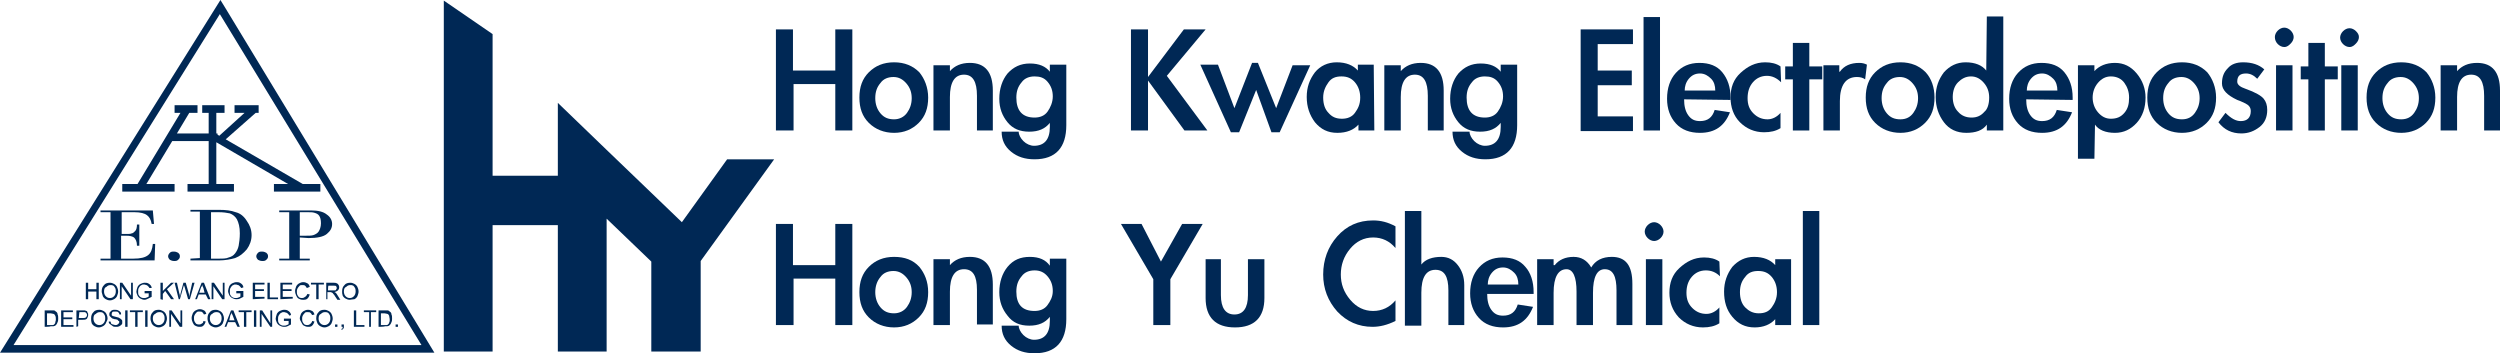 <?xml version="1.0" encoding="utf-8"?>
<!-- Generator: Adobe Illustrator 25.0.0, SVG Export Plug-In . SVG Version: 6.00 Build 0)  -->
<svg version="1.1" id="圖層_1" xmlns="http://www.w3.org/2000/svg" xmlns:xlink="http://www.w3.org/1999/xlink" x="0px" y="0px"
	 viewBox="0 0 425.3 60.1" style="enable-background:new 0 0 425.3 60.1;" xml:space="preserve">
<style type="text/css">
	.st0{fill:#002855;}
</style>
<g>
	<path class="st0" d="M142.1,12V5h2.9v17.2h-2.9v-7.9h-7.1v7.9H132V5h2.9v7C134.9,12,142.1,12,142.1,12z"/>
	<path class="st0" d="M157.9,16.6c0,1.8-0.5,3.2-1.6,4.3s-2.5,1.7-4.2,1.7s-3.2-0.6-4.3-1.7s-1.6-2.5-1.6-4.3s0.5-3.2,1.6-4.3
		s2.5-1.7,4.3-1.7s3.2,0.6,4.3,1.7C157.3,13.4,157.9,14.9,157.9,16.6z M148.9,16.7c0,1,0.3,1.9,0.9,2.6c0.6,0.7,1.3,1,2.3,1
		c0.9,0,1.7-0.4,2.2-1.1s0.8-1.5,0.8-2.5s-0.3-1.8-0.9-2.5c-0.6-0.7-1.3-1.1-2.2-1.1s-1.7,0.3-2.2,1
		C149.2,14.8,148.9,15.6,148.9,16.7z"/>
	<path class="st0" d="M161.6,12.1c0.8-0.9,1.9-1.4,3.4-1.4c2.6,0,3.9,1.6,3.9,4.7v6.8h-2.7v-5.9c0-2.4-0.7-3.6-2.2-3.6
		c-1.6,0-2.4,1.3-2.4,3.8v5.7h-2.8V11.1h2.8L161.6,12.1L161.6,12.1z"/>
	<path class="st0" d="M181.4,21.3c0,3.8-1.8,5.8-5.4,5.8c-1.6,0-2.9-0.4-4-1.3s-1.6-2-1.6-3.4h2.9c0,0.5,0.3,1.1,0.8,1.6
		s1.2,0.8,1.8,0.8c1.8,0,2.7-1.1,2.7-3.2v-0.7c-0.8,1-1.9,1.5-3.5,1.5s-2.8-0.5-3.7-1.6s-1.4-2.4-1.4-4c0-1.7,0.5-3.2,1.4-4.3
		c1-1.1,2.2-1.7,3.8-1.7s2.7,0.5,3.4,1.4V11h2.8L181.4,21.3L181.4,21.3z M179.1,16.4c0-1-0.3-1.8-0.9-2.5S176.9,13,176,13
		s-1.7,0.3-2.2,1c-0.6,0.7-0.9,1.5-0.9,2.6c0,2.2,1,3.4,3.1,3.4c0.9,0,1.7-0.3,2.2-1S179.1,17.4,179.1,16.4z"/>
	<path class="st0" d="M201.4,5h3.7l-6.6,7.9l6.9,9.3h-3.9l-6.2-8.5l0,8.5h-2.9V5h2.9v8.1L201.4,5z"/>
	<path class="st0" d="M210,18.4l3-7.7h1l3.1,7.7l2.8-7.3h3l-5.2,11.4h-1.4l-2.6-7.2l-2.9,7.2h-1.4L204.2,11h3L210,18.4z"/>
	<path class="st0" d="M233.8,22.2h-2.7v-1c-0.8,0.9-2,1.4-3.6,1.4s-2.8-0.6-3.8-1.8c-0.9-1.2-1.4-2.6-1.4-4.3s0.5-3,1.4-4.2
		c0.9-1.1,2.2-1.7,3.7-1.7c1.6,0,2.8,0.5,3.6,1.4V11h2.7L233.8,22.2L233.8,22.2z M231.4,16.6c0-1-0.3-1.9-0.9-2.6
		c-0.6-0.7-1.3-1-2.3-1s-1.7,0.3-2.2,1s-0.9,1.5-0.9,2.6s0.3,2,0.9,2.6c0.6,0.7,1.3,1,2.3,1c0.9,0,1.7-0.3,2.2-1
		S231.4,17.8,231.4,16.6z"/>
	<path class="st0" d="M238.3,12.1c0.8-0.9,1.9-1.4,3.4-1.4c2.6,0,3.9,1.6,3.9,4.7v6.8h-2.7v-5.9c0-2.4-0.7-3.6-2.2-3.6
		c-1.6,0-2.4,1.3-2.4,3.8v5.7h-2.8V11.1h2.8L238.3,12.1L238.3,12.1z"/>
	<path class="st0" d="M258.1,21.3c0,3.8-1.8,5.8-5.4,5.8c-1.6,0-2.9-0.4-4-1.3s-1.6-2-1.6-3.4h2.9c0,0.5,0.3,1.1,0.8,1.6
		s1.2,0.8,1.8,0.8c1.8,0,2.7-1.1,2.7-3.2v-0.7c-0.8,1-1.9,1.5-3.5,1.5s-2.8-0.5-3.7-1.6s-1.4-2.4-1.4-4c0-1.7,0.5-3.2,1.4-4.3
		c1-1.1,2.2-1.7,3.8-1.7s2.7,0.5,3.4,1.4V11h2.8L258.1,21.3L258.1,21.3z M255.7,16.4c0-1-0.3-1.8-0.9-2.5s-1.3-0.9-2.2-0.9
		c-0.9,0-1.7,0.3-2.2,1c-0.6,0.7-0.9,1.5-0.9,2.6c0,2.2,1,3.4,3.1,3.4c0.9,0,1.7-0.3,2.2-1S255.7,17.4,255.7,16.4z"/>
	<path class="st0" d="M271.8,7.5V12h5.8v2.5h-5.8v5.3h6v2.5h-8.9V5h8.9v2.5H271.8z"/>
	<path class="st0" d="M282.4,22.2h-2.8V2.9h2.8V22.2z"/>
	<path class="st0" d="M286.5,16.9c0,1.1,0.2,2,0.7,2.7s1.1,1,2,1c1.3,0,2.1-0.6,2.5-1.9l2.6,0.4c-0.9,2.3-2.5,3.5-5.1,3.5
		c-1.7,0-3.1-0.5-4.1-1.6c-1-1.1-1.5-2.5-1.5-4.2c0-1.8,0.5-3.3,1.5-4.4c1-1.1,2.3-1.7,4-1.7s3,0.5,3.9,1.6c0.9,1.1,1.4,2.5,1.4,4.3
		v0.4L286.5,16.9L286.5,16.9z M291.8,15.4c0-0.8-0.2-1.5-0.7-2s-1.1-0.9-1.9-0.9c-0.8,0-1.4,0.3-1.9,0.9c-0.5,0.6-0.7,1.3-0.7,2
		H291.8z"/>
	<path class="st0" d="M303,14c-0.7-0.7-1.5-1.1-2.4-1.1c-1,0-1.8,0.4-2.4,1.1c-0.6,0.7-0.9,1.6-0.9,2.7s0.3,1.9,1,2.6s1.5,1,2.4,1
		c0.8,0,1.6-0.4,2.2-1.1v2.6c-0.8,0.5-1.7,0.7-2.8,0.7c-1.6,0-3-0.6-4.1-1.7s-1.6-2.6-1.6-4.2c0-1.7,0.5-3.1,1.7-4.2
		s2.5-1.8,4.2-1.8c1,0,1.9,0.2,2.6,0.7L303,14L303,14z"/>
	<path class="st0" d="M307.8,22.2h-2.8v-8.7h-1.3v-2.2h1.3v-4h2.8v4h2.2v2.2h-2.2V22.2z"/>
	<path class="st0" d="M313,12.2c0.7-1,1.8-1.5,3.3-1.5c0.5,0,0.9,0.1,1.3,0.3l-0.3,2.5c-0.4-0.3-0.9-0.4-1.4-0.4
		c-1.9,0-2.9,1.4-2.9,4.1v5h-2.8V11.1h2.7V12.2z"/>
	<path class="st0" d="M329.1,16.6c0,1.8-0.5,3.2-1.6,4.3s-2.5,1.7-4.2,1.7s-3.2-0.6-4.3-1.7s-1.6-2.5-1.6-4.3s0.5-3.2,1.6-4.3
		s2.5-1.7,4.3-1.7s3.2,0.6,4.3,1.7C328.6,13.4,329.1,14.9,329.1,16.6z M320.1,16.7c0,1,0.3,1.9,0.9,2.6s1.3,1,2.3,1s1.7-0.4,2.2-1.1
		s0.8-1.5,0.8-2.5s-0.3-1.8-0.9-2.5c-0.6-0.7-1.3-1.1-2.2-1.1s-1.7,0.3-2.2,1C320.4,14.8,320.1,15.6,320.1,16.7z"/>
	<path class="st0" d="M338,21.2c-0.7,1-1.9,1.4-3.5,1.4s-2.9-0.6-3.8-1.8c-0.9-1.2-1.4-2.6-1.4-4.3s0.5-3,1.4-4.2
		c1-1.1,2.2-1.7,3.7-1.7c1.6,0,2.8,0.5,3.5,1.4l0.1-9.2h2.8v19.4H338V21.2z M338.4,16.6c0-1-0.3-1.8-0.9-2.5
		c-0.6-0.7-1.3-1.1-2.2-1.1s-1.6,0.4-2.2,1s-0.9,1.5-0.9,2.5s0.3,1.9,0.9,2.5c0.6,0.7,1.4,1,2.3,1s1.6-0.3,2.2-1
		C338.1,18.6,338.4,17.7,338.4,16.6z"/>
	<path class="st0" d="M344.7,16.9c0,1.1,0.2,2,0.7,2.7s1.1,1,2,1c1.3,0,2.1-0.6,2.5-1.9l2.6,0.4c-0.9,2.3-2.5,3.5-5.1,3.5
		c-1.7,0-3.1-0.5-4.1-1.6c-1-1.1-1.5-2.5-1.5-4.2c0-1.8,0.5-3.3,1.5-4.4c1-1.1,2.3-1.7,4-1.7s3,0.5,3.9,1.6c0.9,1.1,1.4,2.5,1.4,4.3
		v0.4L344.7,16.9L344.7,16.9z M350,15.4c0-0.8-0.2-1.5-0.7-2s-1.1-0.9-1.9-0.9c-0.8,0-1.4,0.3-1.9,0.9c-0.5,0.6-0.7,1.3-0.7,2H350z"
		/>
	<path class="st0" d="M356.3,12.1c0.8-0.9,2-1.4,3.5-1.4c1.5,0,2.7,0.6,3.7,1.8s1.5,2.6,1.5,4.1c0,1.7-0.5,3.2-1.5,4.3
		s-2.2,1.7-3.7,1.7c-1.6,0-2.8-0.5-3.4-1.4l-0.1,5.8h-2.8V11.1h2.8V12.1z M362.2,16.6c0-1-0.3-1.8-0.8-2.5c-0.5-0.7-1.3-1.1-2.3-1.1
		c-0.9,0-1.6,0.4-2.2,1.1c-0.6,0.7-0.9,1.6-0.9,2.5c0,0.9,0.3,1.8,0.9,2.5c0.6,0.7,1.3,1.1,2.2,1.1c1,0,1.7-0.3,2.3-1
		S362.2,17.7,362.2,16.6z"/>
	<path class="st0" d="M377,16.6c0,1.8-0.5,3.2-1.6,4.3s-2.5,1.7-4.2,1.7s-3.2-0.6-4.3-1.7s-1.6-2.5-1.6-4.3s0.5-3.2,1.6-4.3
		s2.5-1.7,4.3-1.7s3.2,0.6,4.3,1.7C376.4,13.4,377,14.9,377,16.6z M368,16.7c0,1,0.3,1.9,0.9,2.6s1.3,1,2.3,1s1.7-0.4,2.2-1.1
		s0.8-1.5,0.8-2.5s-0.3-1.8-0.9-2.5c-0.6-0.7-1.3-1.1-2.2-1.1s-1.7,0.3-2.2,1C368.3,14.8,368,15.6,368,16.7z"/>
	<path class="st0" d="M384,13.4c-0.6-0.6-1.2-0.9-1.9-0.9c-1,0-1.5,0.4-1.5,1.4c0,0.5,0.5,0.9,1.4,1.2c1.7,0.6,2.7,1.2,3.1,1.7
		s0.6,1.1,0.6,1.9c0,1.2-0.4,2.2-1.3,2.9s-1.9,1.1-3.1,1.1c-1.6,0-2.9-0.6-3.9-1.9l1.2-1.6c1,1,1.8,1.4,2.6,1.4
		c1.1,0,1.7-0.6,1.7-1.7c0-0.6-0.3-1-0.9-1.3c-0.6-0.3-1.1-0.5-1.4-0.6c-1.7-0.8-2.6-1.7-2.6-2.8s0.3-1.9,1-2.6c0.6-0.7,1.5-1,2.6-1
		c1.5,0,2.7,0.4,3.6,1.2L384,13.4z"/>
	<path class="st0" d="M390.2,6.3c0,0.4-0.2,0.8-0.5,1.1S389.1,8,388.6,8c-0.4,0-0.8-0.2-1.1-0.5S387,6.8,387,6.3
		c0-0.4,0.2-0.8,0.5-1.1s0.7-0.5,1.1-0.5s0.8,0.2,1.1,0.5S390.2,5.9,390.2,6.3z M390,22.2h-2.8V11.1h2.8V22.2z"/>
	<path class="st0" d="M395.5,22.2h-2.8v-8.7h-1.3v-2.2h1.3v-4h2.8v4h2.2v2.2h-2.2V22.2z"/>
	<path class="st0" d="M401.3,6.3c0,0.4-0.2,0.8-0.5,1.1S400.2,8,399.7,8c-0.4,0-0.8-0.2-1.1-0.5s-0.5-0.7-0.5-1.1
		c0-0.4,0.2-0.8,0.5-1.1s0.7-0.5,1.1-0.5s0.8,0.2,1.1,0.5S401.3,5.9,401.3,6.3z M401.1,22.2h-2.8V11.1h2.8V22.2z"/>
	<path class="st0" d="M414.3,16.6c0,1.8-0.5,3.2-1.6,4.3s-2.5,1.7-4.2,1.7s-3.2-0.6-4.3-1.7s-1.6-2.5-1.6-4.3s0.5-3.2,1.6-4.3
		s2.5-1.7,4.3-1.7s3.2,0.6,4.3,1.7C413.7,13.4,414.3,14.9,414.3,16.6z M405.3,16.7c0,1,0.3,1.9,0.9,2.6s1.3,1,2.3,1s1.7-0.4,2.2-1.1
		s0.8-1.5,0.8-2.5s-0.3-1.8-0.9-2.5c-0.6-0.7-1.3-1.1-2.2-1.1s-1.7,0.3-2.2,1C405.6,14.8,405.3,15.6,405.3,16.7z"/>
	<path class="st0" d="M418,12.1c0.8-0.9,1.9-1.4,3.4-1.4c2.6,0,3.9,1.6,3.9,4.7v6.8h-2.7v-5.9c0-2.4-0.7-3.6-2.2-3.6
		c-1.6,0-2.4,1.3-2.4,3.8v5.7h-2.8V11.1h2.8L418,12.1L418,12.1z"/>
	<path class="st0" d="M142.1,45.1v-7h2.9v17.2h-2.9v-7.9h-7.1v7.9H132V38.1h2.9v7L142.1,45.1L142.1,45.1z"/>
	<path class="st0" d="M157.9,49.7c0,1.8-0.5,3.2-1.6,4.3s-2.5,1.7-4.2,1.7s-3.2-0.6-4.3-1.7s-1.6-2.5-1.6-4.3s0.5-3.2,1.6-4.3
		s2.5-1.7,4.3-1.7s3.2,0.5,4.3,1.7C157.3,46.5,157.9,47.9,157.9,49.7z M148.9,49.7c0,1,0.3,1.9,0.9,2.6c0.6,0.7,1.3,1,2.3,1
		c0.9,0,1.7-0.4,2.2-1.1s0.8-1.5,0.8-2.5s-0.3-1.8-0.9-2.5c-0.6-0.7-1.3-1.1-2.2-1.1s-1.7,0.3-2.2,1
		C149.2,47.8,148.9,48.7,148.9,49.7z"/>
	<path class="st0" d="M161.6,45.1c0.8-0.9,1.9-1.4,3.4-1.4c2.6,0,3.9,1.6,3.9,4.7v6.8h-2.7v-5.9c0-2.4-0.7-3.5-2.2-3.5
		c-1.6,0-2.4,1.3-2.4,3.8v5.7h-2.8V44.1h2.8L161.6,45.1L161.6,45.1z"/>
	<path class="st0" d="M181.4,54.3c0,3.8-1.8,5.8-5.4,5.8c-1.6,0-2.9-0.4-4-1.3s-1.6-2-1.6-3.4h2.9c0,0.5,0.3,1.1,0.8,1.6
		s1.2,0.8,1.8,0.8c1.8,0,2.7-1.1,2.7-3.2v-0.7c-0.8,1-1.9,1.5-3.5,1.5s-2.8-0.5-3.7-1.7c-0.9-1.1-1.4-2.4-1.4-4
		c0-1.7,0.5-3.2,1.4-4.3c1-1.2,2.2-1.7,3.8-1.7s2.7,0.5,3.4,1.5V44h2.8L181.4,54.3L181.4,54.3z M179.1,49.5c0-1-0.3-1.8-0.9-2.5
		S176.9,46,176,46c-0.9,0-1.7,0.3-2.2,1c-0.6,0.7-0.9,1.5-0.9,2.6c0,2.2,1,3.3,3.1,3.3c0.9,0,1.7-0.3,2.2-1S179.1,50.5,179.1,49.5z"
		/>
	<path class="st0" d="M190.7,38.1h3.5l3.3,6.4l3.6-6.4h3.5l-5.5,9.4v7.8h-2.9v-7.8L190.7,38.1z"/>
	<path class="st0" d="M207.7,44.1v6.1c0,2.2,0.8,3.3,2.3,3.3c1.5,0,2.3-1.1,2.3-3.3v-6.1h2.8v6.6c0,3.3-1.7,5-5,5s-5-1.7-5-5v-6.6
		C204.9,44.1,207.7,44.1,207.7,44.1z"/>
	<path class="st0" d="M237.4,42.2c-1-1.2-2.3-1.8-3.8-1.8c-1.6,0-2.9,0.7-3.9,1.9c-1.1,1.3-1.6,2.8-1.6,4.4c0,1.6,0.5,3,1.6,4.3
		s2.4,1.9,3.9,1.9c1.5,0,2.8-0.6,3.8-1.8v3.5c-1.4,0.7-2.7,1-3.9,1c-2.4,0-4.4-0.9-6-2.6c-1.6-1.8-2.4-3.9-2.4-6.3
		c0-2.5,0.8-4.7,2.4-6.5s3.6-2.7,6.1-2.7c1.3,0,2.5,0.3,3.8,1L237.4,42.2L237.4,42.2z"/>
	<path class="st0" d="M241.8,35.9V45c0.7-0.9,1.9-1.3,3.4-1.3c1.2,0,2.1,0.5,2.8,1.4s1.1,2,1.1,3.4v6.8h-2.7v-5.9
		c0-2.4-0.7-3.5-2.2-3.5c-1.6,0-2.4,1.3-2.4,3.9v5.6H239V35.9H241.8z"/>
	<path class="st0" d="M253,50c0,1.1,0.2,2,0.7,2.7c0.5,0.7,1.1,1,2,1c1.3,0,2.1-0.6,2.5-1.9l2.6,0.4c-0.9,2.3-2.5,3.5-5.1,3.5
		c-1.7,0-3.1-0.5-4.1-1.6c-1-1.1-1.5-2.5-1.5-4.2c0-1.8,0.5-3.3,1.5-4.4c1-1.1,2.3-1.7,4-1.7s3,0.5,3.9,1.6c0.9,1,1.4,2.5,1.4,4.3
		V50L253,50L253,50z M258.3,48.4c0-0.8-0.2-1.5-0.7-2s-1.1-0.9-1.9-0.9c-0.8,0-1.4,0.3-1.9,0.9c-0.5,0.6-0.7,1.3-0.7,2
		C253.1,48.4,258.3,48.4,258.3,48.4z"/>
	<path class="st0" d="M264.5,45.1c0.7-0.9,1.8-1.4,3.2-1.4c1.3,0,2.3,0.6,3,1.8c0.7-1.2,1.9-1.8,3.5-1.8c2.4,0,3.5,1.5,3.5,4.6v7
		h-2.7v-5.9c0-2.4-0.6-3.6-2-3.6c-1.3,0-2,1.3-2,4v5.5h-2.8v-5.7c0-2.5-0.6-3.8-1.7-3.8c-1.4,0-2.2,1.3-2.2,4v5.5h-2.8V44.1h2.8
		V45.1z"/>
	<path class="st0" d="M283,39.4c0,0.4-0.2,0.8-0.5,1.1s-0.7,0.5-1.1,0.5c-0.4,0-0.8-0.2-1.1-0.5s-0.5-0.7-0.5-1.1s0.2-0.8,0.5-1.1
		s0.7-0.5,1.1-0.5s0.8,0.2,1.1,0.5S283,39,283,39.4z M282.8,55.3H280V44.1h2.8V55.3z"/>
	<path class="st0" d="M292.6,47c-0.7-0.7-1.5-1-2.4-1c-1,0-1.8,0.4-2.4,1.1c-0.6,0.7-0.9,1.6-0.9,2.7s0.3,1.9,1,2.6s1.5,1,2.4,1
		c0.8,0,1.6-0.4,2.2-1.1V55c-0.8,0.5-1.7,0.7-2.8,0.7c-1.6,0-3-0.6-4.1-1.7c-1.1-1.2-1.6-2.6-1.6-4.2c0-1.7,0.5-3.1,1.7-4.2
		s2.5-1.8,4.2-1.8c1,0,1.9,0.2,2.6,0.7L292.6,47L292.6,47z"/>
	<path class="st0" d="M304.7,55.3H302v-1c-0.8,0.9-2,1.4-3.5,1.4c-1.6,0-2.8-0.6-3.8-1.8s-1.4-2.6-1.4-4.3c0-1.6,0.5-3,1.4-4.2
		c1-1.1,2.2-1.7,3.7-1.7c1.6,0,2.8,0.5,3.6,1.4v-1h2.7L304.7,55.3L304.7,55.3z M302.3,49.7c0-1-0.3-1.9-0.9-2.6s-1.3-1-2.3-1
		s-1.7,0.3-2.2,1c-0.6,0.7-0.9,1.5-0.9,2.6c0,1.1,0.3,2,0.9,2.6s1.3,1,2.3,1s1.7-0.3,2.2-1S302.3,50.8,302.3,49.7z"/>
	<path class="st0" d="M309.5,55.3h-2.8V35.9h2.8V55.3z"/>
</g>
<g>
	<g>
		<path class="st0" d="M73.9,60H0L37.5,0l0.8,1.3L73.9,60z M2.3,58.7h69.4L37.4,2.4L2.3,58.7z"/>
	</g>
	<polygon class="st0" points="51.5,31.3 38.4,23.7 43.5,19.2 44,19.2 44,17.9 39.9,17.9 39.9,19.2 41.6,19.2 37.3,23.1 37,22.9 
		37,22.7 36.8,22.7 36.8,19.2 38.2,19.2 38.2,17.9 34.4,17.9 34.4,19.2 35.5,19.2 35.5,22.7 30.1,22.7 32.2,19.2 33.6,19.2 
		33.6,17.9 29.7,17.9 29.7,19.2 30.7,19.2 23.4,31.3 20.8,31.3 20.8,32.6 29.7,32.6 29.7,31.3 24.9,31.3 29.3,24 35.5,24 35.5,31.3 
		31.9,31.3 31.9,32.6 39.8,32.6 39.8,31.3 36.8,31.3 36.8,24.2 49,31.3 46.6,31.3 46.6,32.6 54.5,32.6 54.5,31.3 	"/>
	<g>
		<path class="st0" d="M20.7,36.1v3.7h0.9c0.3,0,0.6,0,0.8-0.1c0.2,0,0.4-0.2,0.6-0.4s0.3-0.6,0.3-1.1h0.4v3.6h-0.4
			c0-0.7-0.2-1.1-0.5-1.4c-0.3-0.2-0.7-0.3-1.3-0.3h-0.9v3.9h2.1c1.2,0,2-0.2,2.5-0.6s0.7-1,0.8-1.9h0.4l-0.1,2.8h-9.2v-0.3h1.7
			v-7.9h-1.7v-0.3H26l0.2,2.3h-0.4c-0.1-0.7-0.4-1.2-0.8-1.5c-0.4-0.3-1.1-0.5-2.1-0.5C22.8,36.1,20.7,36.1,20.7,36.1z"/>
		<path class="st0" d="M28.6,43.6c0-0.2,0.1-0.4,0.3-0.6s0.4-0.2,0.7-0.2c0.3,0,0.5,0.1,0.7,0.2c0.2,0.2,0.3,0.3,0.3,0.6
			s-0.1,0.4-0.3,0.6s-0.4,0.2-0.7,0.2c-0.3,0-0.5-0.1-0.7-0.2C28.7,44,28.6,43.8,28.6,43.6z"/>
		<path class="st0" d="M34,43.9v-7.9h-1.6v-0.3h4.9c1.1,0,2,0.1,2.8,0.4c0.8,0.2,1.4,0.7,1.9,1.5c0.5,0.7,0.8,1.5,0.8,2.4
			c0,0.9-0.3,1.7-0.8,2.4c-0.6,0.7-1.2,1.2-2,1.5c-0.7,0.2-1.7,0.4-2.7,0.4h-4.9V44L34,43.9L34,43.9z M35.9,36.1v7.9h1.3
			c0.7,0,1.3,0,1.7-0.2c0.4-0.1,0.8-0.3,1.1-0.7c0.3-0.4,0.5-0.8,0.6-1.3c0.1-0.5,0.2-1.3,0.2-2.1c0-1.1-0.2-1.8-0.5-2.4
			c-0.3-0.5-0.7-0.8-1.2-1c-0.5-0.1-1.1-0.2-1.9-0.2L35.9,36.1L35.9,36.1z"/>
		<path class="st0" d="M43.6,43.6c0-0.2,0.1-0.4,0.3-0.6s0.4-0.2,0.7-0.2c0.3,0,0.5,0.1,0.7,0.2c0.2,0.2,0.3,0.3,0.3,0.6
			s-0.1,0.4-0.3,0.6s-0.4,0.2-0.7,0.2c-0.3,0-0.5-0.1-0.7-0.2C43.7,44,43.6,43.8,43.6,43.6z"/>
		<path class="st0" d="M51,40.4v3.6h1.7v0.3h-5.2v-0.3h1.7v-7.9h-1.7v-0.3h5.4c1.2,0,2.1,0.2,2.7,0.7c0.6,0.4,0.9,1,0.9,1.6
			c0,0.7-0.3,1.2-0.9,1.7s-1.7,0.7-3.1,0.7L51,40.4L51,40.4z M51,36.1v4h1c0.5,0,1,0,1.3-0.1c0.3-0.1,0.7-0.3,0.9-0.6
			s0.4-0.8,0.4-1.4c0-0.6-0.1-1-0.3-1.3c-0.2-0.3-0.5-0.4-0.8-0.5c-0.3-0.1-0.7-0.1-1.1-0.1H51z"/>
	</g>
	<g>
		<path class="st0" d="M14.6,50.9v-2.8H15v1.1h1.4v-1.1h0.4v2.8h-0.4v-1.3H15v1.3H14.6z"/>
		<path class="st0" d="M17.3,49.6c0-0.5,0.1-0.8,0.4-1.1c0.2-0.3,0.6-0.4,1-0.4c0.3,0,0.5,0.1,0.7,0.2c0.2,0.1,0.4,0.3,0.5,0.5
			c0.1,0.2,0.2,0.5,0.2,0.8s-0.1,0.5-0.2,0.8c-0.1,0.2-0.3,0.4-0.5,0.5c-0.2,0.1-0.4,0.2-0.7,0.2c-0.3,0-0.5-0.1-0.7-0.2
			c-0.2-0.1-0.4-0.3-0.5-0.5C17.4,50,17.3,49.8,17.3,49.6z M17.7,49.6c0,0.3,0.1,0.6,0.3,0.8c0.2,0.2,0.4,0.3,0.7,0.3
			c0.3,0,0.5-0.1,0.7-0.3c0.2-0.2,0.3-0.5,0.3-0.8c0-0.2,0-0.4-0.1-0.6c-0.1-0.2-0.2-0.3-0.3-0.4c-0.2-0.1-0.3-0.1-0.5-0.1
			c-0.3,0-0.5,0.1-0.7,0.3C17.8,48.9,17.7,49.2,17.7,49.6z"/>
		<path class="st0" d="M20.4,50.9v-2.8h0.4l1.5,2.2v-2.2h0.3v2.8h-0.4l-1.5-2.2v2.2H20.4z"/>
		<path class="st0" d="M24.6,49.8v-0.3h1.2v1c-0.2,0.1-0.4,0.2-0.6,0.3C25,50.9,24.8,51,24.6,51c-0.3,0-0.5-0.1-0.7-0.2
			s-0.4-0.3-0.5-0.5s-0.2-0.5-0.2-0.7s0.1-0.5,0.2-0.8c0.1-0.2,0.3-0.4,0.5-0.5s0.5-0.2,0.7-0.2c0.2,0,0.4,0,0.6,0.1
			c0.2,0.1,0.3,0.2,0.4,0.3c0.1,0.1,0.2,0.3,0.2,0.5L25.4,49c0-0.1-0.1-0.2-0.2-0.3c-0.1-0.1-0.2-0.2-0.3-0.2
			c-0.1,0-0.2-0.1-0.4-0.1c-0.2,0-0.3,0-0.4,0.1c-0.1,0-0.2,0.1-0.3,0.2s-0.1,0.2-0.2,0.3c-0.1,0.2-0.1,0.4-0.1,0.6
			c0,0.2,0,0.5,0.1,0.6c0.1,0.2,0.2,0.3,0.4,0.4c0.2,0.1,0.3,0.1,0.5,0.1c0.2,0,0.3,0,0.5-0.1c0.2-0.1,0.3-0.1,0.3-0.2v-0.5H24.6z"
			/>
		<path class="st0" d="M27.3,50.9v-2.8h0.4v1.4l1.4-1.4h0.5l-1.2,1.1l1.2,1.7h-0.5l-1-1.4L27.7,50v1L27.3,50.9L27.3,50.9z"/>
		<path class="st0" d="M30.4,50.9l-0.7-2.8h0.4l0.4,1.8c0.1,0.2,0.1,0.4,0.1,0.6c0.1-0.3,0.1-0.5,0.1-0.5l0.5-1.9h0.4l0.4,1.4
			c0.1,0.3,0.2,0.7,0.2,1c0-0.2,0.1-0.4,0.1-0.6l0.4-1.8h0.4l-0.8,2.8h-0.3l-0.6-2.1c-0.1-0.2-0.1-0.3-0.1-0.3
			c0,0.1-0.1,0.2-0.1,0.3l-0.6,2.1H30.4z"/>
		<path class="st0" d="M33.2,50.9l1.1-2.8h0.4l1.1,2.8h-0.4L35,50.1h-1.2l-0.3,0.8H33.2z M33.9,49.8h0.9L34.6,49
			c-0.1-0.2-0.2-0.4-0.2-0.6c0,0.2-0.1,0.4-0.2,0.5L33.9,49.8z"/>
		<path class="st0" d="M36,50.9v-2.8h0.4l1.5,2.2v-2.2h0.3v2.8h-0.4l-1.5-2.2v2.2H36z"/>
		<path class="st0" d="M40.2,49.8v-0.3h1.2v1c-0.2,0.1-0.4,0.2-0.6,0.3c-0.2,0.1-0.4,0.1-0.6,0.1c-0.3,0-0.5-0.1-0.7-0.2
			s-0.4-0.3-0.5-0.5s-0.2-0.5-0.2-0.7s0.1-0.5,0.2-0.8c0.1-0.2,0.3-0.4,0.5-0.5s0.5-0.2,0.7-0.2c0.2,0,0.4,0,0.6,0.1
			c0.2,0.1,0.3,0.2,0.4,0.3c0.1,0.1,0.2,0.3,0.2,0.5L41,49c0-0.1-0.1-0.2-0.2-0.3c-0.1-0.1-0.2-0.2-0.3-0.2c-0.1,0-0.2-0.1-0.4-0.1
			c-0.2,0-0.3,0-0.4,0.1c-0.1,0-0.2,0.1-0.3,0.2s-0.1,0.2-0.2,0.3c-0.1,0.2-0.1,0.4-0.1,0.6c0,0.2,0,0.5,0.1,0.6
			c0.1,0.2,0.2,0.3,0.4,0.4c0.2,0.1,0.3,0.1,0.5,0.1c0.2,0,0.3,0,0.5-0.1c0.2-0.1,0.3-0.1,0.3-0.2v-0.5H40.2z"/>
		<path class="st0" d="M43,50.9v-2.8h2v0.3h-1.6v0.8h1.5v0.3h-1.5v1H45v0.3L43,50.9L43,50.9z"/>
		<path class="st0" d="M45.5,50.9v-2.8h0.4v2.5h1.4v0.3C47.3,50.9,45.5,50.9,45.5,50.9z"/>
		<path class="st0" d="M47.7,50.9v-2.8h2v0.3h-1.6v0.8h1.5v0.3h-1.5v1h1.7v0.3L47.7,50.9L47.7,50.9z"/>
		<path class="st0" d="M52.3,50l0.4,0.1c-0.1,0.3-0.2,0.5-0.4,0.7S51.8,51,51.5,51c-0.3,0-0.5-0.1-0.7-0.2s-0.3-0.3-0.4-0.5
			s-0.2-0.5-0.2-0.8c0-0.3,0.1-0.5,0.2-0.8c0.1-0.2,0.3-0.4,0.5-0.5c0.2-0.1,0.4-0.2,0.7-0.2c0.3,0,0.5,0.1,0.7,0.2
			c0.2,0.1,0.3,0.3,0.4,0.6L52.2,49c-0.1-0.2-0.2-0.3-0.3-0.4c-0.1-0.1-0.3-0.1-0.5-0.1c-0.2,0-0.4,0-0.5,0.2
			c-0.1,0.1-0.2,0.2-0.3,0.4c-0.1,0.2-0.1,0.3-0.1,0.5c0,0.2,0,0.4,0.1,0.6s0.2,0.3,0.3,0.4c0.2,0.1,0.3,0.1,0.5,0.1
			c0.2,0,0.4-0.1,0.5-0.2C52.1,50.4,52.2,50.2,52.3,50z"/>
		<path class="st0" d="M53.8,50.9v-2.5h-0.9v-0.3h2.2v0.3h-0.9v2.5H53.8z"/>
		<path class="st0" d="M55.5,50.9v-2.8h1.2c0.2,0,0.4,0,0.6,0.1s0.2,0.1,0.3,0.3c0.1,0.1,0.1,0.3,0.1,0.4c0,0.2-0.1,0.4-0.2,0.5
			c-0.1,0.1-0.3,0.2-0.6,0.3c0.1,0,0.2,0.1,0.2,0.1c0.1,0.1,0.2,0.2,0.3,0.4l0.5,0.8h-0.5l-0.4-0.6c-0.1-0.2-0.2-0.3-0.3-0.4
			s-0.1-0.2-0.2-0.2c-0.1,0-0.1-0.1-0.2-0.1c0,0-0.1,0-0.2,0h-0.4v1.2C55.8,50.9,55.5,50.9,55.5,50.9z M55.8,49.4h0.8
			c0.2,0,0.3,0,0.4,0s0.2-0.1,0.2-0.2c0.1-0.1,0.1-0.2,0.1-0.2c0-0.1-0.1-0.2-0.1-0.3c-0.1-0.1-0.2-0.1-0.4-0.1h-0.9
			C55.8,48.5,55.8,49.4,55.8,49.4z"/>
		<path class="st0" d="M58.2,49.6c0-0.5,0.1-0.8,0.4-1.1c0.2-0.3,0.6-0.4,1-0.4c0.3,0,0.5,0.1,0.7,0.2c0.2,0.1,0.4,0.3,0.5,0.5
			c0.1,0.2,0.2,0.5,0.2,0.8s-0.1,0.5-0.2,0.8c-0.1,0.2-0.3,0.4-0.5,0.5C60,50.9,59.7,51,59.5,51c-0.3,0-0.5-0.1-0.7-0.2
			c-0.2-0.1-0.4-0.3-0.5-0.5C58.2,50,58.2,49.8,58.2,49.6z M58.5,49.6c0,0.3,0.1,0.6,0.3,0.8c0.2,0.2,0.4,0.3,0.7,0.3
			c0.3,0,0.5-0.1,0.7-0.3c0.2-0.2,0.3-0.5,0.3-0.8c0-0.2,0-0.4-0.1-0.6c-0.1-0.2-0.2-0.3-0.3-0.4c-0.2-0.1-0.3-0.1-0.5-0.1
			c-0.3,0-0.5,0.1-0.7,0.3C58.6,48.9,58.5,49.2,58.5,49.6z"/>
		<path class="st0" d="M7.6,55.6v-2.8h1c0.2,0,0.4,0,0.5,0c0.2,0,0.3,0.1,0.4,0.2c0.2,0.1,0.3,0.3,0.3,0.5c0.1,0.2,0.1,0.4,0.1,0.7
			c0,0.2,0,0.4-0.1,0.6s-0.1,0.3-0.2,0.4c-0.1,0.1-0.2,0.2-0.2,0.2s-0.2,0.1-0.3,0.1s-0.3,0-0.5,0C8.6,55.6,7.6,55.6,7.6,55.6z
			 M8,55.3h0.6c0.2,0,0.3,0,0.4,0s0.2-0.1,0.2-0.1c0.1-0.1,0.2-0.2,0.2-0.3c0-0.2,0.1-0.3,0.1-0.5c0-0.3,0-0.5-0.1-0.7
			c-0.1-0.2-0.2-0.3-0.3-0.3c-0.1,0-0.3-0.1-0.5-0.1H8L8,55.3L8,55.3z"/>
		<path class="st0" d="M10.4,55.6v-2.8h2v0.3h-1.6V54h1.5v0.3h-1.5v1h1.7v0.3L10.4,55.6L10.4,55.6z"/>
		<path class="st0" d="M13,55.6v-2.8h1c0.2,0,0.3,0,0.4,0c0.1,0,0.2,0.1,0.3,0.1s0.2,0.2,0.2,0.3c0.1,0.1,0.1,0.2,0.1,0.4
			c0,0.2-0.1,0.4-0.2,0.6c-0.2,0.2-0.4,0.2-0.8,0.2h-0.7v1.1L13,55.6L13,55.6z M13.4,54.1h0.7c0.2,0,0.4,0,0.5-0.1s0.2-0.2,0.2-0.4
			c0-0.1,0-0.2-0.1-0.3c-0.1-0.1-0.1-0.1-0.2-0.2c-0.1,0-0.2,0-0.3,0h-0.7L13.4,54.1L13.4,54.1z"/>
		<path class="st0" d="M15.5,54.2c0-0.5,0.1-0.8,0.4-1.1c0.2-0.3,0.6-0.4,1-0.4c0.3,0,0.5,0.1,0.7,0.2c0.2,0.1,0.4,0.3,0.5,0.5
			c0.1,0.2,0.2,0.5,0.2,0.8S18.1,54.7,18,55c-0.1,0.2-0.3,0.4-0.5,0.5c-0.2,0.1-0.4,0.2-0.7,0.2c-0.3,0-0.5-0.1-0.7-0.2
			c-0.2-0.1-0.4-0.3-0.5-0.5C15.5,54.7,15.5,54.5,15.5,54.2z M15.9,54.2c0,0.3,0.1,0.6,0.3,0.8c0.2,0.2,0.4,0.3,0.7,0.3
			c0.3,0,0.5-0.1,0.7-0.3c0.2-0.2,0.3-0.5,0.3-0.8c0-0.2,0-0.4-0.1-0.6c-0.1-0.2-0.2-0.3-0.3-0.4c-0.2-0.1-0.3-0.1-0.5-0.1
			c-0.3,0-0.5,0.1-0.7,0.3C16,53.5,15.9,53.8,15.9,54.2z"/>
		<path class="st0" d="M18.5,54.7l0.3,0c0,0.1,0.1,0.2,0.1,0.3s0.2,0.2,0.3,0.2c0.1,0,0.3,0.1,0.4,0.1c0.1,0,0.3,0,0.4-0.1
			s0.2-0.1,0.2-0.2c0.1-0.1,0.1-0.2,0.1-0.2s0-0.2-0.1-0.2s-0.1-0.1-0.2-0.2c-0.1,0-0.2-0.1-0.5-0.1c-0.3-0.1-0.4-0.1-0.5-0.2
			c-0.1-0.1-0.2-0.2-0.3-0.3s-0.1-0.2-0.1-0.3c0-0.1,0-0.3,0.1-0.4s0.2-0.2,0.3-0.3c0.2-0.1,0.3-0.1,0.5-0.1c0.2,0,0.4,0,0.6,0.1
			s0.3,0.2,0.4,0.3s0.1,0.3,0.1,0.4l-0.3,0c0-0.2-0.1-0.3-0.2-0.4s-0.3-0.1-0.5-0.1c-0.2,0-0.4,0-0.5,0.1C19,53.3,19,53.4,19,53.5
			c0,0.1,0,0.2,0.1,0.2c0.1,0.1,0.3,0.1,0.6,0.2c0.3,0.1,0.5,0.1,0.6,0.2c0.2,0.1,0.3,0.2,0.4,0.3s0.1,0.2,0.1,0.4s0,0.3-0.1,0.4
			c-0.1,0.1-0.2,0.2-0.4,0.3c-0.2,0.1-0.3,0.1-0.5,0.1c-0.2,0-0.5,0-0.6-0.1s-0.3-0.2-0.4-0.3C18.5,55,18.5,54.9,18.5,54.7z"/>
		<path class="st0" d="M21.3,55.6v-2.8h0.4v2.8H21.3z"/>
		<path class="st0" d="M23,55.6v-2.5h-0.9v-0.3h2.2v0.3h-0.9v2.5H23z"/>
		<path class="st0" d="M24.7,55.6v-2.8h0.4v2.8H24.7z"/>
		<path class="st0" d="M25.6,54.2c0-0.5,0.1-0.8,0.4-1.1c0.2-0.3,0.6-0.4,1-0.4c0.3,0,0.5,0.1,0.7,0.2c0.2,0.1,0.4,0.3,0.5,0.5
			c0.1,0.2,0.2,0.5,0.2,0.8s-0.1,0.5-0.2,0.8c-0.1,0.2-0.3,0.4-0.5,0.5c-0.2,0.1-0.4,0.2-0.7,0.2c-0.3,0-0.5-0.1-0.7-0.2
			c-0.2-0.1-0.4-0.3-0.5-0.5C25.7,54.7,25.6,54.5,25.6,54.2z M26,54.2c0,0.3,0.1,0.6,0.3,0.8c0.2,0.2,0.4,0.3,0.7,0.3
			c0.3,0,0.5-0.1,0.7-0.3c0.2-0.2,0.3-0.5,0.3-0.8c0-0.2,0-0.4-0.1-0.6c-0.1-0.2-0.2-0.3-0.3-0.4c-0.2-0.1-0.3-0.1-0.5-0.1
			c-0.3,0-0.5,0.1-0.7,0.3C26.1,53.5,26,53.8,26,54.2z"/>
		<path class="st0" d="M28.8,55.6v-2.8h0.4l1.5,2.2v-2.2h0.3v2.8h-0.4l-1.5-2.2v2.2H28.8z"/>
		<path class="st0" d="M34.6,54.6l0.4,0.1c-0.1,0.3-0.2,0.5-0.4,0.7s-0.4,0.2-0.7,0.2c-0.3,0-0.5-0.1-0.7-0.2s-0.3-0.3-0.4-0.5
			s-0.2-0.5-0.2-0.8c0-0.3,0.1-0.5,0.2-0.8c0.1-0.2,0.3-0.4,0.5-0.5c0.2-0.1,0.4-0.2,0.7-0.2c0.3,0,0.5,0.1,0.7,0.2
			c0.2,0.1,0.3,0.3,0.4,0.6l-0.4,0.1c-0.1-0.2-0.2-0.3-0.3-0.4c-0.1-0.1-0.3-0.1-0.5-0.1c-0.2,0-0.4,0-0.5,0.2
			c-0.1,0.1-0.2,0.2-0.3,0.4c-0.1,0.2-0.1,0.3-0.1,0.5c0,0.2,0,0.4,0.1,0.6s0.2,0.3,0.3,0.4c0.2,0.1,0.3,0.1,0.5,0.1
			c0.2,0,0.4-0.1,0.5-0.2C34.5,55,34.6,54.8,34.6,54.6z"/>
		<path class="st0" d="M35.3,54.2c0-0.5,0.1-0.8,0.4-1.1c0.2-0.3,0.6-0.4,1-0.4c0.3,0,0.5,0.1,0.7,0.2c0.2,0.1,0.4,0.3,0.5,0.5
			c0.1,0.2,0.2,0.5,0.2,0.8s-0.1,0.5-0.2,0.8c-0.1,0.2-0.3,0.4-0.5,0.5c-0.2,0.1-0.4,0.2-0.7,0.2c-0.3,0-0.5-0.1-0.7-0.2
			c-0.2-0.1-0.4-0.3-0.5-0.5C35.4,54.7,35.3,54.5,35.3,54.2z M35.7,54.2c0,0.3,0.1,0.6,0.3,0.8c0.2,0.2,0.4,0.3,0.7,0.3
			c0.3,0,0.5-0.1,0.7-0.3c0.2-0.2,0.3-0.5,0.3-0.8c0-0.2,0-0.4-0.1-0.6c-0.1-0.2-0.2-0.3-0.3-0.4c-0.2-0.1-0.3-0.1-0.5-0.1
			c-0.3,0-0.5,0.1-0.7,0.3C35.8,53.5,35.7,53.8,35.7,54.2z"/>
		<path class="st0" d="M38.2,55.6l1.1-2.8h0.4l1.1,2.8h-0.4L40,54.8h-1.2l-0.3,0.8H38.2z M39,54.5h0.9l-0.3-0.8
			c-0.1-0.2-0.2-0.4-0.2-0.6c0,0.2-0.1,0.4-0.2,0.5L39,54.5z"/>
		<path class="st0" d="M41.5,55.6v-2.5h-0.9v-0.3h2.2v0.3h-0.9v2.5H41.5z"/>
		<path class="st0" d="M43.2,55.6v-2.8h0.4v2.8H43.2z"/>
		<path class="st0" d="M44.2,55.6v-2.8h0.4L46,55v-2.2h0.3v2.8H46l-1.5-2.2v2.2H44.2z"/>
		<path class="st0" d="M48.3,54.5v-0.3h1.2v1c-0.2,0.1-0.4,0.2-0.6,0.3c-0.2,0.1-0.4,0.1-0.6,0.1c-0.3,0-0.5-0.1-0.7-0.2
			s-0.4-0.3-0.5-0.5s-0.2-0.5-0.2-0.7s0.1-0.5,0.2-0.8c0.1-0.2,0.3-0.4,0.5-0.5s0.5-0.2,0.7-0.2c0.2,0,0.4,0,0.6,0.1
			c0.2,0.1,0.3,0.2,0.4,0.3c0.1,0.1,0.2,0.3,0.2,0.5l-0.3,0.1c0-0.1-0.1-0.2-0.2-0.3c-0.1-0.1-0.2-0.2-0.3-0.2
			c-0.1,0-0.2-0.1-0.4-0.1c-0.2,0-0.3,0-0.4,0.1c-0.1,0-0.2,0.1-0.3,0.2s-0.1,0.2-0.2,0.3c-0.1,0.2-0.1,0.4-0.1,0.6
			c0,0.2,0,0.5,0.1,0.6c0.1,0.2,0.2,0.3,0.4,0.4c0.2,0.1,0.3,0.1,0.5,0.1c0.2,0,0.3,0,0.5-0.1c0.2-0.1,0.3-0.1,0.3-0.2v-0.5H48.3z"
			/>
		<path class="st0" d="M53.1,54.6l0.4,0.1c-0.1,0.3-0.2,0.5-0.4,0.7s-0.4,0.2-0.7,0.2c-0.3,0-0.5-0.1-0.7-0.2s-0.3-0.3-0.4-0.5
			S51,54.4,51,54.2c0-0.3,0.1-0.5,0.2-0.8c0.1-0.2,0.3-0.4,0.5-0.5c0.2-0.1,0.4-0.2,0.7-0.2c0.3,0,0.5,0.1,0.7,0.2
			c0.2,0.1,0.3,0.3,0.4,0.6l-0.4,0.1c-0.1-0.2-0.2-0.3-0.3-0.4c-0.1-0.1-0.3-0.1-0.5-0.1c-0.2,0-0.4,0-0.5,0.2
			c-0.1,0.1-0.2,0.2-0.3,0.4c-0.1,0.2-0.1,0.3-0.1,0.5c0,0.2,0,0.4,0.1,0.6s0.2,0.3,0.3,0.4c0.2,0.1,0.3,0.1,0.5,0.1
			c0.2,0,0.4-0.1,0.5-0.2C52.9,55,53.1,54.8,53.1,54.6z"/>
		<path class="st0" d="M53.8,54.2c0-0.5,0.1-0.8,0.4-1.1c0.2-0.3,0.6-0.4,1-0.4c0.3,0,0.5,0.1,0.7,0.2c0.2,0.1,0.4,0.3,0.5,0.5
			c0.1,0.2,0.2,0.5,0.2,0.8s-0.1,0.5-0.2,0.8c-0.1,0.2-0.3,0.4-0.5,0.5c-0.2,0.1-0.4,0.2-0.7,0.2c-0.3,0-0.5-0.1-0.7-0.2
			c-0.2-0.1-0.4-0.3-0.5-0.5C53.9,54.7,53.8,54.5,53.8,54.2z M54.2,54.2c0,0.3,0.1,0.6,0.3,0.8c0.2,0.2,0.4,0.3,0.7,0.3
			c0.3,0,0.5-0.1,0.7-0.3c0.2-0.2,0.3-0.5,0.3-0.8c0-0.2,0-0.4-0.1-0.6c-0.1-0.2-0.2-0.3-0.3-0.4c-0.2-0.1-0.3-0.1-0.5-0.1
			c-0.3,0-0.5,0.1-0.7,0.3C54.3,53.5,54.2,53.8,54.2,54.2z"/>
		<path class="st0" d="M57,55.6v-0.4h0.4v0.4H57z"/>
		<path class="st0" d="M58.1,55.6v-0.4h0.4v0.4c0,0.1,0,0.3-0.1,0.3s-0.1,0.2-0.2,0.2L58,56c0.1,0,0.1-0.1,0.2-0.1s0.1-0.2,0.1-0.3
			H58.1z"/>
		<path class="st0" d="M60.2,55.6v-2.8h0.4v2.5h1.4v0.3C61.9,55.6,60.2,55.6,60.2,55.6z"/>
		<path class="st0" d="M62.8,55.6v-2.5h-0.9v-0.3H64v0.3h-0.9v2.5H62.8z"/>
		<path class="st0" d="M64.4,55.6v-2.8h1c0.2,0,0.4,0,0.5,0c0.2,0,0.3,0.1,0.4,0.2c0.2,0.1,0.3,0.3,0.3,0.5c0.1,0.2,0.1,0.4,0.1,0.7
			c0,0.2,0,0.4-0.1,0.6s-0.1,0.3-0.2,0.4c-0.1,0.1-0.2,0.2-0.2,0.2s-0.2,0.1-0.3,0.1c-0.1,0-0.3,0-0.4,0
			C65.4,55.6,64.4,55.6,64.4,55.6z M64.8,55.3h0.6c0.2,0,0.3,0,0.4,0s0.2-0.1,0.2-0.1c0.1-0.1,0.2-0.2,0.2-0.3
			c0.1-0.2,0.1-0.3,0.1-0.5c0-0.3-0.1-0.5-0.1-0.7c-0.1-0.2-0.2-0.3-0.3-0.3c-0.1,0-0.3-0.1-0.5-0.1h-0.6L64.8,55.3L64.8,55.3z"/>
		<path class="st0" d="M67.3,55.6v-0.4h0.4v0.4H67.3z"/>
	</g>
</g>
<polygon class="st0" points="123.7,27.1 116,37.8 110.8,32.8 110.8,32.8 103.2,25.5 103.2,25.5 94.9,17.5 94.9,29.9 83.8,29.9 
	83.8,5.8 75.5,0.1 75.5,59.8 83.8,59.8 83.8,38.3 94.9,38.3 94.9,59.8 103.2,59.8 103.2,37.2 110.8,44.5 110.8,59.8 119.2,59.8 
	119.2,44.4 131.7,27.1 "/>
</svg>
